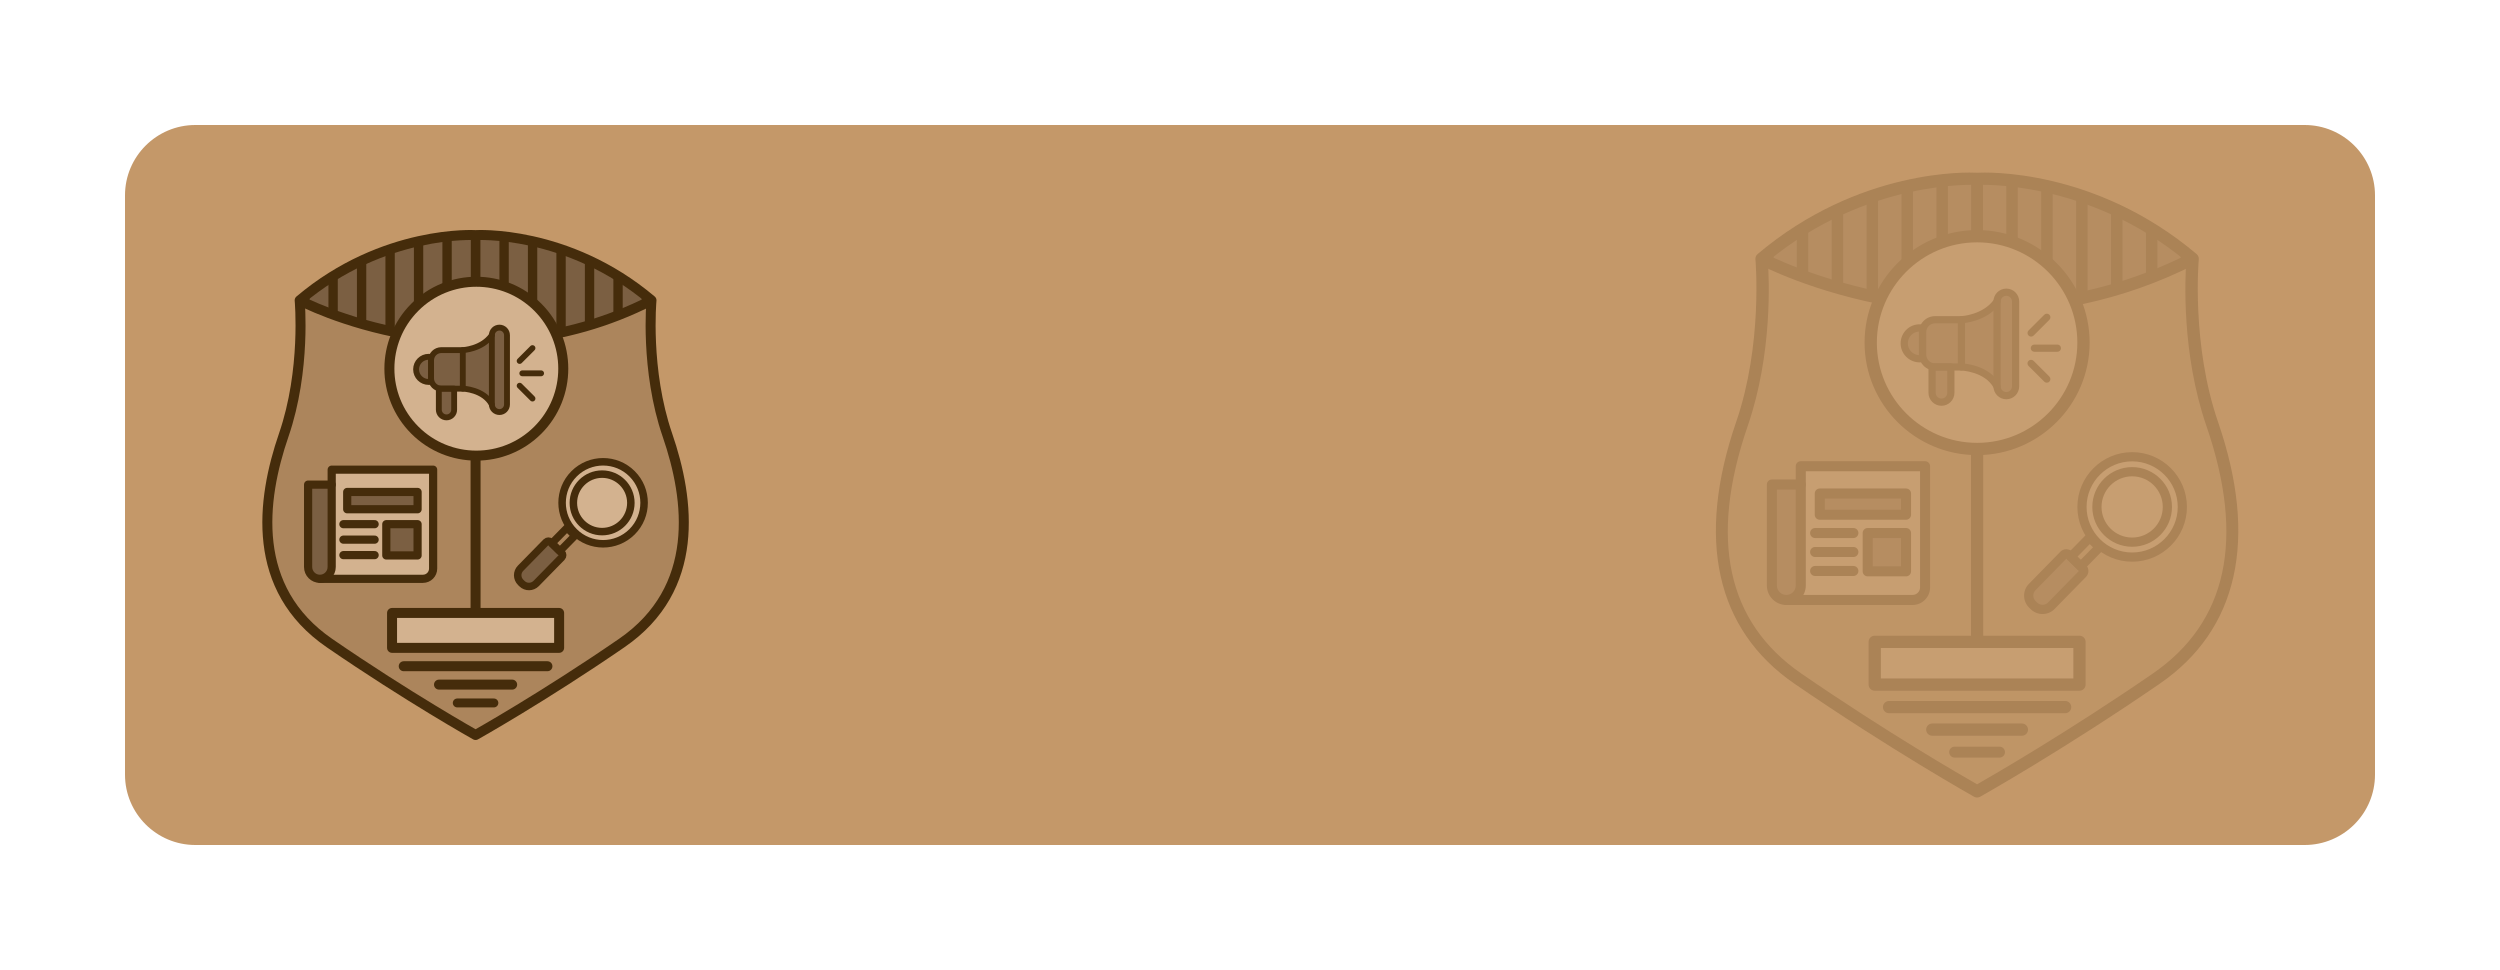 <?xml version="1.0" encoding="UTF-8"?>
<svg xmlns="http://www.w3.org/2000/svg" xmlns:xlink="http://www.w3.org/1999/xlink" width="500pt" height="194pt" viewBox="0 0 500 194" version="1.1">
<defs>
<clipPath id="clip1">
  <path d="M 71 47 L 74 47 L 74 69 L 71 69 Z M 71 47 "/>
</clipPath>
<clipPath id="clip2">
  <path d="M 95.113 47.023 C 95.113 47.023 76.738 45.863 59.934 60.066 C 59.934 60.066 94.355 78.355 130.301 60.066 C 113.488 45.863 95.113 47.023 95.113 47.023 Z M 95.113 47.023 "/>
</clipPath>
<clipPath id="clip3">
  <path d="M 77 47 L 79 47 L 79 69 L 77 69 Z M 77 47 "/>
</clipPath>
<clipPath id="clip4">
  <path d="M 95.113 47.023 C 95.113 47.023 76.738 45.863 59.934 60.066 C 59.934 60.066 94.355 78.355 130.301 60.066 C 113.488 45.863 95.113 47.023 95.113 47.023 Z M 95.113 47.023 "/>
</clipPath>
<clipPath id="clip5">
  <path d="M 59 47 L 62 47 L 62 69 L 59 69 Z M 59 47 "/>
</clipPath>
<clipPath id="clip6">
  <path d="M 95.113 47.023 C 95.113 47.023 76.738 45.863 59.934 60.066 C 59.934 60.066 94.355 78.355 130.301 60.066 C 113.488 45.863 95.113 47.023 95.113 47.023 Z M 95.113 47.023 "/>
</clipPath>
<clipPath id="clip7">
  <path d="M 65 47 L 68 47 L 68 69 L 65 69 Z M 65 47 "/>
</clipPath>
<clipPath id="clip8">
  <path d="M 95.113 47.023 C 95.113 47.023 76.738 45.863 59.934 60.066 C 59.934 60.066 94.355 78.355 130.301 60.066 C 113.488 45.863 95.113 47.023 95.113 47.023 Z M 95.113 47.023 "/>
</clipPath>
<clipPath id="clip9">
  <path d="M 59 47 L 62 47 L 62 69 L 59 69 Z M 59 47 "/>
</clipPath>
<clipPath id="clip10">
  <path d="M 95.113 47.023 C 95.113 47.023 76.738 45.863 59.934 60.066 C 59.934 60.066 94.355 78.355 130.301 60.066 C 113.488 45.863 95.113 47.023 95.113 47.023 Z M 95.113 47.023 "/>
</clipPath>
<clipPath id="clip11">
  <path d="M 105 47 L 108 47 L 108 69 L 105 69 Z M 105 47 "/>
</clipPath>
<clipPath id="clip12">
  <path d="M 95.113 47.023 C 95.113 47.023 76.738 45.863 59.934 60.066 C 59.934 60.066 94.355 78.355 130.301 60.066 C 113.488 45.863 95.113 47.023 95.113 47.023 Z M 95.113 47.023 "/>
</clipPath>
<clipPath id="clip13">
  <path d="M 111 47 L 114 47 L 114 69 L 111 69 Z M 111 47 "/>
</clipPath>
<clipPath id="clip14">
  <path d="M 95.113 47.023 C 95.113 47.023 76.738 45.863 59.934 60.066 C 59.934 60.066 94.355 78.355 130.301 60.066 C 113.488 45.863 95.113 47.023 95.113 47.023 Z M 95.113 47.023 "/>
</clipPath>
<clipPath id="clip15">
  <path d="M 94 47 L 97 47 L 97 69 L 94 69 Z M 94 47 "/>
</clipPath>
<clipPath id="clip16">
  <path d="M 95.113 47.023 C 95.113 47.023 76.738 45.863 59.934 60.066 C 59.934 60.066 94.355 78.355 130.301 60.066 C 113.488 45.863 95.113 47.023 95.113 47.023 Z M 95.113 47.023 "/>
</clipPath>
<clipPath id="clip17">
  <path d="M 99 47 L 102 47 L 102 69 L 99 69 Z M 99 47 "/>
</clipPath>
<clipPath id="clip18">
  <path d="M 95.113 47.023 C 95.113 47.023 76.738 45.863 59.934 60.066 C 59.934 60.066 94.355 78.355 130.301 60.066 C 113.488 45.863 95.113 47.023 95.113 47.023 Z M 95.113 47.023 "/>
</clipPath>
<clipPath id="clip19">
  <path d="M 88 47 L 91 47 L 91 69 L 88 69 Z M 88 47 "/>
</clipPath>
<clipPath id="clip20">
  <path d="M 95.113 47.023 C 95.113 47.023 76.738 45.863 59.934 60.066 C 59.934 60.066 94.355 78.355 130.301 60.066 C 113.488 45.863 95.113 47.023 95.113 47.023 Z M 95.113 47.023 "/>
</clipPath>
<clipPath id="clip21">
  <path d="M 94 47 L 97 47 L 97 69 L 94 69 Z M 94 47 "/>
</clipPath>
<clipPath id="clip22">
  <path d="M 95.113 47.023 C 95.113 47.023 76.738 45.863 59.934 60.066 C 59.934 60.066 94.355 78.355 130.301 60.066 C 113.488 45.863 95.113 47.023 95.113 47.023 Z M 95.113 47.023 "/>
</clipPath>
<clipPath id="clip23">
  <path d="M 82 47 L 85 47 L 85 69 L 82 69 Z M 82 47 "/>
</clipPath>
<clipPath id="clip24">
  <path d="M 95.113 47.023 C 95.113 47.023 76.738 45.863 59.934 60.066 C 59.934 60.066 94.355 78.355 130.301 60.066 C 113.488 45.863 95.113 47.023 95.113 47.023 Z M 95.113 47.023 "/>
</clipPath>
<clipPath id="clip25">
  <path d="M 128 47 L 131 47 L 131 69 L 128 69 Z M 128 47 "/>
</clipPath>
<clipPath id="clip26">
  <path d="M 95.113 47.023 C 95.113 47.023 76.738 45.863 59.934 60.066 C 59.934 60.066 94.355 78.355 130.301 60.066 C 113.488 45.863 95.113 47.023 95.113 47.023 Z M 95.113 47.023 "/>
</clipPath>
<clipPath id="clip27">
  <path d="M 122 47 L 125 47 L 125 69 L 122 69 Z M 122 47 "/>
</clipPath>
<clipPath id="clip28">
  <path d="M 95.113 47.023 C 95.113 47.023 76.738 45.863 59.934 60.066 C 59.934 60.066 94.355 78.355 130.301 60.066 C 113.488 45.863 95.113 47.023 95.113 47.023 Z M 95.113 47.023 "/>
</clipPath>
<clipPath id="clip29">
  <path d="M 128 47 L 131 47 L 131 69 L 128 69 Z M 128 47 "/>
</clipPath>
<clipPath id="clip30">
  <path d="M 95.113 47.023 C 95.113 47.023 76.738 45.863 59.934 60.066 C 59.934 60.066 94.355 78.355 130.301 60.066 C 113.488 45.863 95.113 47.023 95.113 47.023 Z M 95.113 47.023 "/>
</clipPath>
<clipPath id="clip31">
  <path d="M 116 47 L 119 47 L 119 69 L 116 69 Z M 116 47 "/>
</clipPath>
<clipPath id="clip32">
  <path d="M 95.113 47.023 C 95.113 47.023 76.738 45.863 59.934 60.066 C 59.934 60.066 94.355 78.355 130.301 60.066 C 113.488 45.863 95.113 47.023 95.113 47.023 Z M 95.113 47.023 "/>
</clipPath>
<filter id="alpha" filterUnits="objectBoundingBox" x="0%" y="0%" width="100%" height="100%">
  <feColorMatrix type="matrix" in="SourceGraphic" values="0 0 0 0 1 0 0 0 0 1 0 0 0 0 1 0 0 0 1 0"/>
</filter>
<mask id="mask0">
  <g filter="url(#alpha)">
<rect x="0" y="0" width="500" height="194" style="fill:rgb(0%,0%,0%);fill-opacity:0.2;stroke:none;"/>
  </g>
</mask>
<clipPath id="clip34">
  <path d="M 366 35 L 369 35 L 369 62 L 366 62 Z M 366 35 "/>
</clipPath>
<clipPath id="clip35">
  <path d="M 395.422 35.766 C 395.422 35.766 372.906 34.344 352.305 51.746 C 352.305 51.746 394.484 74.156 438.531 51.746 C 417.934 34.34 395.422 35.766 395.422 35.766 Z M 395.422 35.766 "/>
</clipPath>
<clipPath id="clip36">
  <path d="M 373 35 L 376 35 L 376 62 L 373 62 Z M 373 35 "/>
</clipPath>
<clipPath id="clip37">
  <path d="M 395.422 35.766 C 395.422 35.766 372.906 34.344 352.305 51.746 C 352.305 51.746 394.484 74.156 438.531 51.746 C 417.934 34.34 395.422 35.766 395.422 35.766 Z M 395.422 35.766 "/>
</clipPath>
<clipPath id="clip38">
  <path d="M 352 35 L 355 35 L 355 62 L 352 62 Z M 352 35 "/>
</clipPath>
<clipPath id="clip39">
  <path d="M 395.422 35.766 C 395.422 35.766 372.906 34.344 352.305 51.746 C 352.305 51.746 394.484 74.156 438.531 51.746 C 417.934 34.34 395.422 35.766 395.422 35.766 Z M 395.422 35.766 "/>
</clipPath>
<clipPath id="clip40">
  <path d="M 359 35 L 362 35 L 362 62 L 359 62 Z M 359 35 "/>
</clipPath>
<clipPath id="clip41">
  <path d="M 395.422 35.766 C 395.422 35.766 372.906 34.344 352.305 51.746 C 352.305 51.746 394.484 74.156 438.531 51.746 C 417.934 34.34 395.422 35.766 395.422 35.766 Z M 395.422 35.766 "/>
</clipPath>
<clipPath id="clip42">
  <path d="M 352 35 L 355 35 L 355 62 L 352 62 Z M 352 35 "/>
</clipPath>
<clipPath id="clip43">
  <path d="M 395.422 35.766 C 395.422 35.766 372.906 34.344 352.305 51.746 C 352.305 51.746 394.484 74.156 438.531 51.746 C 417.934 34.34 395.422 35.766 395.422 35.766 Z M 395.422 35.766 "/>
</clipPath>
<clipPath id="clip44">
  <path d="M 408 35 L 411 35 L 411 62 L 408 62 Z M 408 35 "/>
</clipPath>
<clipPath id="clip45">
  <path d="M 395.422 35.766 C 395.422 35.766 372.906 34.344 352.305 51.746 C 352.305 51.746 394.484 74.156 438.531 51.746 C 417.934 34.34 395.422 35.766 395.422 35.766 Z M 395.422 35.766 "/>
</clipPath>
<clipPath id="clip46">
  <path d="M 415 35 L 418 35 L 418 62 L 415 62 Z M 415 35 "/>
</clipPath>
<clipPath id="clip47">
  <path d="M 395.422 35.766 C 395.422 35.766 372.906 34.344 352.305 51.746 C 352.305 51.746 394.484 74.156 438.531 51.746 C 417.934 34.34 395.422 35.766 395.422 35.766 Z M 395.422 35.766 "/>
</clipPath>
<clipPath id="clip48">
  <path d="M 394 35 L 397 35 L 397 62 L 394 62 Z M 394 35 "/>
</clipPath>
<clipPath id="clip49">
  <path d="M 395.422 35.766 C 395.422 35.766 372.906 34.344 352.305 51.746 C 352.305 51.746 394.484 74.156 438.531 51.746 C 417.934 34.34 395.422 35.766 395.422 35.766 Z M 395.422 35.766 "/>
</clipPath>
<clipPath id="clip50">
  <path d="M 401 35 L 404 35 L 404 62 L 401 62 Z M 401 35 "/>
</clipPath>
<clipPath id="clip51">
  <path d="M 395.422 35.766 C 395.422 35.766 372.906 34.344 352.305 51.746 C 352.305 51.746 394.484 74.156 438.531 51.746 C 417.934 34.34 395.422 35.766 395.422 35.766 Z M 395.422 35.766 "/>
</clipPath>
<clipPath id="clip52">
  <path d="M 387 35 L 390 35 L 390 62 L 387 62 Z M 387 35 "/>
</clipPath>
<clipPath id="clip53">
  <path d="M 395.422 35.766 C 395.422 35.766 372.906 34.344 352.305 51.746 C 352.305 51.746 394.484 74.156 438.531 51.746 C 417.934 34.34 395.422 35.766 395.422 35.766 Z M 395.422 35.766 "/>
</clipPath>
<clipPath id="clip54">
  <path d="M 394 35 L 397 35 L 397 62 L 394 62 Z M 394 35 "/>
</clipPath>
<clipPath id="clip55">
  <path d="M 395.422 35.766 C 395.422 35.766 372.906 34.344 352.305 51.746 C 352.305 51.746 394.484 74.156 438.531 51.746 C 417.934 34.34 395.422 35.766 395.422 35.766 Z M 395.422 35.766 "/>
</clipPath>
<clipPath id="clip56">
  <path d="M 380 35 L 383 35 L 383 62 L 380 62 Z M 380 35 "/>
</clipPath>
<clipPath id="clip57">
  <path d="M 395.422 35.766 C 395.422 35.766 372.906 34.344 352.305 51.746 C 352.305 51.746 394.484 74.156 438.531 51.746 C 417.934 34.34 395.422 35.766 395.422 35.766 Z M 395.422 35.766 "/>
</clipPath>
<clipPath id="clip58">
  <path d="M 436 35 L 439 35 L 439 62 L 436 62 Z M 436 35 "/>
</clipPath>
<clipPath id="clip59">
  <path d="M 395.422 35.766 C 395.422 35.766 372.906 34.344 352.305 51.746 C 352.305 51.746 394.484 74.156 438.531 51.746 C 417.934 34.34 395.422 35.766 395.422 35.766 Z M 395.422 35.766 "/>
</clipPath>
<clipPath id="clip60">
  <path d="M 429 35 L 432 35 L 432 62 L 429 62 Z M 429 35 "/>
</clipPath>
<clipPath id="clip61">
  <path d="M 395.422 35.766 C 395.422 35.766 372.906 34.344 352.305 51.746 C 352.305 51.746 394.484 74.156 438.531 51.746 C 417.934 34.34 395.422 35.766 395.422 35.766 Z M 395.422 35.766 "/>
</clipPath>
<clipPath id="clip62">
  <path d="M 436 35 L 439 35 L 439 62 L 436 62 Z M 436 35 "/>
</clipPath>
<clipPath id="clip63">
  <path d="M 395.422 35.766 C 395.422 35.766 372.906 34.344 352.305 51.746 C 352.305 51.746 394.484 74.156 438.531 51.746 C 417.934 34.34 395.422 35.766 395.422 35.766 Z M 395.422 35.766 "/>
</clipPath>
<clipPath id="clip64">
  <path d="M 422 35 L 425 35 L 425 62 L 422 62 Z M 422 35 "/>
</clipPath>
<clipPath id="clip65">
  <path d="M 395.422 35.766 C 395.422 35.766 372.906 34.344 352.305 51.746 C 352.305 51.746 394.484 74.156 438.531 51.746 C 417.934 34.34 395.422 35.766 395.422 35.766 Z M 395.422 35.766 "/>
</clipPath>
<clipPath id="clip33">
  <rect width="500" height="194"/>
</clipPath>
<g id="surface6" clip-path="url(#clip33)">
<path style=" stroke:none;fill-rule:nonzero;fill:rgb(67.451%,52.157%,36.078%);fill-opacity:1;" d="M 442.434 84.77 C 436.93 68.789 438.531 51.746 438.531 51.746 C 417.934 34.344 395.414 35.766 395.414 35.766 C 395.414 35.766 372.898 34.344 352.301 51.746 C 352.301 51.746 353.898 68.789 348.395 84.77 C 342.891 100.75 340.227 122.41 359.578 135.73 C 378.934 149.047 395.414 158.281 395.414 158.281 C 395.414 158.281 411.895 149.047 431.25 135.73 C 450.605 122.41 447.941 100.75 442.434 84.77 Z M 442.434 84.77 "/>
<path style=" stroke:none;fill-rule:nonzero;fill:rgb(48.235%,37.255%,25.882%);fill-opacity:1;" d="M 395.422 35.766 C 395.422 35.766 372.906 34.344 352.305 51.746 C 352.305 51.746 394.484 74.156 438.531 51.746 C 417.934 34.34 395.422 35.766 395.422 35.766 Z M 395.422 35.766 "/>
<path style=" stroke:none;fill-rule:nonzero;fill:rgb(82.745%,69.804%,56.078%);fill-opacity:1;" d="M 360.156 93.25 L 360.156 96.91 L 354.375 96.91 L 354.375 117.105 C 354.375 118.699 355.672 119.996 357.266 119.996 L 382.516 119.996 C 383.895 119.996 385.012 118.875 385.012 117.5 L 385.012 93.25 Z M 360.156 93.25 "/>
<path style=" stroke:none;fill-rule:nonzero;fill:rgb(27.059%,17.255%,4.314%);fill-opacity:1;" d="M 382.516 120.996 L 357.266 120.996 C 356.711 120.996 356.262 120.547 356.262 119.988 C 356.262 119.434 356.711 118.984 357.266 118.984 L 382.516 118.984 C 383.34 118.984 384.012 118.316 384.012 117.488 L 384.012 94.25 L 361.16 94.25 L 361.16 96.906 C 361.16 97.461 360.711 97.91 360.156 97.91 C 359.602 97.91 359.148 97.461 359.148 96.906 L 359.148 93.246 C 359.148 92.691 359.602 92.238 360.156 92.238 L 385.012 92.238 C 385.566 92.238 386.016 92.691 386.016 93.246 L 386.016 117.488 C 386.016 119.426 384.445 120.996 382.516 120.996 Z M 382.516 120.996 "/>
<path style=" stroke:none;fill-rule:nonzero;fill:rgb(48.235%,37.255%,25.882%);fill-opacity:1;" d="M 357.266 119.996 C 355.672 119.996 354.375 118.699 354.375 117.105 L 354.375 96.91 L 360.156 96.91 L 360.156 117.105 C 360.156 118.699 358.859 119.996 357.266 119.996 Z M 357.266 119.996 "/>
<path style=" stroke:none;fill-rule:nonzero;fill:rgb(27.059%,17.255%,4.314%);fill-opacity:1;" d="M 357.266 120.996 C 355.121 120.996 353.371 119.25 353.371 117.102 L 353.371 96.906 C 353.371 96.352 353.82 95.898 354.375 95.898 L 360.156 95.898 C 360.711 95.898 361.16 96.352 361.16 96.906 L 361.16 117.102 C 361.156 119.25 359.41 120.996 357.266 120.996 Z M 355.379 97.91 L 355.379 117.105 C 355.379 118.145 356.227 118.988 357.266 118.988 C 358.305 118.988 359.148 118.145 359.148 117.105 L 359.148 97.91 Z M 355.379 97.91 "/>
<path style=" stroke:none;fill-rule:nonzero;fill:rgb(48.235%,37.255%,25.882%);fill-opacity:1;" d="M 363.961 98.703 L 381.211 98.703 L 381.211 102.945 L 363.961 102.945 Z M 363.961 98.703 "/>
<path style=" stroke:none;fill-rule:nonzero;fill:rgb(27.059%,17.255%,4.314%);fill-opacity:1;" d="M 381.203 103.949 L 363.953 103.949 C 363.398 103.949 362.949 103.5 362.949 102.945 L 362.949 98.703 C 362.949 98.148 363.398 97.699 363.953 97.699 L 381.203 97.699 C 381.762 97.699 382.211 98.148 382.211 98.703 L 382.211 102.945 C 382.211 103.5 381.762 103.949 381.203 103.949 Z M 364.961 101.945 L 380.199 101.945 L 380.199 99.711 L 364.961 99.711 Z M 364.961 101.945 "/>
<path style=" stroke:none;fill-rule:nonzero;fill:rgb(48.235%,37.255%,25.882%);fill-opacity:1;" d="M 373.539 106.605 L 381.203 106.605 L 381.203 114.27 L 373.539 114.27 Z M 373.539 106.605 "/>
<path style=" stroke:none;fill-rule:nonzero;fill:rgb(27.059%,17.255%,4.314%);fill-opacity:1;" d="M 381.203 115.273 L 373.539 115.273 C 372.984 115.273 372.535 114.824 372.535 114.27 L 372.535 106.605 C 372.535 106.051 372.984 105.602 373.539 105.602 L 381.203 105.602 C 381.762 105.602 382.211 106.051 382.211 106.605 L 382.211 114.27 C 382.211 114.824 381.762 115.273 381.203 115.273 Z M 374.547 113.27 L 380.203 113.27 L 380.203 107.609 L 374.547 107.609 Z M 374.547 113.27 "/>
<path style=" stroke:none;fill-rule:nonzero;fill:rgb(27.059%,17.255%,4.314%);fill-opacity:1;" d="M 370.676 107.609 L 363.023 107.609 C 362.469 107.609 362.02 107.16 362.02 106.605 C 362.02 106.051 362.469 105.602 363.023 105.602 L 370.676 105.602 C 371.23 105.602 371.68 106.051 371.68 106.605 C 371.68 107.16 371.23 107.609 370.676 107.609 Z M 370.676 107.609 "/>
<path style=" stroke:none;fill-rule:nonzero;fill:rgb(27.059%,17.255%,4.314%);fill-opacity:1;" d="M 370.676 111.406 L 363.023 111.406 C 362.469 111.406 362.02 110.953 362.02 110.398 C 362.02 109.844 362.469 109.395 363.023 109.395 L 370.676 109.395 C 371.23 109.395 371.68 109.844 371.68 110.398 C 371.68 110.953 371.23 111.406 370.676 111.406 Z M 370.676 111.406 "/>
<path style=" stroke:none;fill-rule:nonzero;fill:rgb(27.059%,17.255%,4.314%);fill-opacity:1;" d="M 370.676 115.199 L 363.023 115.199 C 362.469 115.199 362.02 114.75 362.02 114.195 C 362.02 113.641 362.469 113.191 363.023 113.191 L 370.676 113.191 C 371.23 113.191 371.68 113.641 371.68 114.195 C 371.68 114.75 371.23 115.199 370.676 115.199 Z M 370.676 115.199 "/>
<path style=" stroke:none;fill-rule:nonzero;fill:rgb(82.745%,69.804%,56.078%);fill-opacity:1;" d="M 433.52 94.293 C 429.602 90.375 423.25 90.375 419.328 94.293 C 415.41 98.211 415.41 104.566 419.328 108.484 C 423.25 112.402 429.602 112.402 433.52 108.484 C 437.441 104.566 437.441 98.211 433.52 94.293 Z M 433.52 94.293 "/>
<path style=" stroke:none;fill-rule:nonzero;fill:rgb(27.059%,17.255%,4.314%);fill-opacity:1;" d="M 426.43 112.34 C 420.391 112.34 415.477 107.426 415.477 101.387 C 415.477 95.344 420.391 90.43 426.43 90.43 C 432.469 90.43 437.387 95.344 437.387 101.387 C 437.387 107.426 432.469 112.34 426.43 112.34 Z M 426.43 92.27 C 421.406 92.27 417.316 96.359 417.316 101.387 C 417.316 106.41 421.406 110.5 426.43 110.5 C 431.453 110.5 435.547 106.41 435.547 101.387 C 435.547 96.359 431.453 92.27 426.43 92.27 Z M 426.43 92.27 "/>
<path style=" stroke:none;fill-rule:nonzero;fill:rgb(27.059%,17.255%,4.314%);fill-opacity:1;" d="M 426.43 109.352 C 422.039 109.352 418.465 105.773 418.465 101.387 C 418.465 96.996 422.039 93.422 426.43 93.422 C 430.82 93.422 434.395 96.996 434.395 101.387 C 434.395 105.773 430.82 109.352 426.43 109.352 Z M 426.43 95.262 C 423.051 95.262 420.305 98.012 420.305 101.387 C 420.305 104.762 423.055 107.512 426.43 107.512 C 429.805 107.512 432.555 104.762 432.555 101.387 C 432.555 98.012 429.809 95.262 426.43 95.262 Z M 426.43 95.262 "/>
<path style=" stroke:none;fill-rule:nonzero;fill:rgb(67.451%,52.157%,36.078%);fill-opacity:1;" d="M 414.191 111.363 L 417.938 107.539 L 419.898 109.457 L 416.152 113.285 Z M 414.191 111.363 "/>
<path style=" stroke:none;fill-rule:nonzero;fill:rgb(48.235%,37.255%,25.882%);fill-opacity:1;" d="M 407.113 121.5 L 406.148 120.555 C 405.359 119.785 405.352 118.516 406.121 117.73 L 412.82 110.887 C 413.059 110.641 413.461 110.637 413.703 110.875 L 416.629 113.738 C 416.875 113.98 416.879 114.379 416.641 114.625 L 409.941 121.469 C 409.172 122.262 407.906 122.273 407.113 121.5 Z M 407.113 121.5 "/>
<path style=" stroke:none;fill-rule:nonzero;fill:rgb(27.059%,17.255%,4.314%);fill-opacity:1;" d="M 416.156 114.184 C 415.926 114.184 415.691 114.102 415.512 113.926 L 413.551 112.004 C 413.375 111.836 413.273 111.602 413.273 111.359 C 413.273 111.113 413.363 110.879 413.535 110.703 L 417.281 106.879 C 417.637 106.52 418.215 106.516 418.578 106.863 L 420.539 108.785 C 420.715 108.953 420.816 109.191 420.816 109.43 C 420.816 109.676 420.727 109.91 420.555 110.086 L 416.809 113.91 C 416.629 114.094 416.391 114.184 416.156 114.184 Z M 415.488 111.336 L 416.141 111.969 L 418.602 109.461 L 417.949 108.824 Z M 415.488 111.336 "/>
<path style=" stroke:none;fill-rule:nonzero;fill:rgb(27.059%,17.255%,4.314%);fill-opacity:1;" d="M 408.504 122.805 C 407.621 122.805 406.785 122.465 406.148 121.844 L 405.828 121.531 C 405.184 120.898 404.828 120.059 404.82 119.16 C 404.809 118.262 405.148 117.41 405.781 116.77 L 412.07 110.344 C 412.387 110.023 412.805 109.844 413.254 109.84 C 413.695 109.855 414.129 110.004 414.453 110.32 L 417.18 112.984 C 417.844 113.637 417.855 114.703 417.203 115.371 L 410.914 121.797 C 410.285 122.441 409.445 122.797 408.547 122.805 C 408.531 122.805 408.52 122.805 408.504 122.805 Z M 413.273 111.734 L 407.094 118.051 C 406.809 118.34 406.656 118.73 406.66 119.137 C 406.664 119.547 406.828 119.926 407.121 120.215 L 407.441 120.531 C 407.73 120.816 408.113 120.941 408.523 120.965 C 408.934 120.961 409.316 120.797 409.602 120.504 L 415.785 114.191 Z M 413.273 111.734 "/>
<path style=" stroke:none;fill-rule:nonzero;fill:rgb(27.059%,17.255%,4.314%);fill-opacity:1;" d="M 396.465 62.906 C 389.82 62.906 383.801 62.246 378.691 61.355 C 362.629 58.555 352.172 53.059 351.73 52.824 L 352.879 50.66 C 352.984 50.715 363.5 56.23 379.199 58.953 C 393.641 61.461 415.555 62.055 437.98 50.648 L 439.09 52.836 C 423.98 60.52 409.102 62.906 396.465 62.906 Z M 396.465 62.906 "/>
<path style=" stroke:none;fill-rule:nonzero;fill:rgb(27.059%,17.255%,4.314%);fill-opacity:1;" d="M 395.422 129.59 C 394.746 129.59 394.195 129.039 394.195 128.363 L 394.195 89.801 C 394.195 89.125 394.746 88.574 395.422 88.574 C 396.094 88.574 396.645 89.125 396.645 89.801 L 396.645 128.371 C 396.645 129.047 396.094 129.59 395.422 129.59 Z M 395.422 129.59 "/>
<path style=" stroke:none;fill-rule:nonzero;fill:rgb(82.745%,69.804%,56.078%);fill-opacity:1;" d="M 374.945 128.363 L 415.895 128.363 L 415.895 136.922 L 374.945 136.922 Z M 374.945 128.363 "/>
<path style=" stroke:none;fill-rule:nonzero;fill:rgb(27.059%,17.255%,4.314%);fill-opacity:1;" d="M 415.895 138.145 L 374.945 138.145 C 374.27 138.145 373.719 137.594 373.719 136.922 L 373.719 128.363 C 373.719 127.691 374.27 127.141 374.945 127.141 L 415.895 127.141 C 416.57 127.141 417.121 127.691 417.121 128.363 L 417.121 136.922 C 417.121 137.594 416.57 138.145 415.895 138.145 Z M 376.172 135.695 L 414.672 135.695 L 414.672 129.594 L 376.172 129.594 Z M 376.172 135.695 "/>
<path style=" stroke:none;fill-rule:nonzero;fill:rgb(27.059%,17.255%,4.314%);fill-opacity:1;" d="M 413.031 142.645 L 377.809 142.645 C 377.137 142.645 376.586 142.094 376.586 141.422 C 376.586 140.746 377.137 140.195 377.809 140.195 L 413.031 140.195 C 413.703 140.195 414.254 140.746 414.254 141.422 C 414.254 142.102 413.703 142.645 413.031 142.645 Z M 413.031 142.645 "/>
<path style=" stroke:none;fill-rule:nonzero;fill:rgb(27.059%,17.255%,4.314%);fill-opacity:1;" d="M 404.379 147.148 L 386.453 147.148 C 385.781 147.148 385.23 146.602 385.23 145.926 C 385.23 145.25 385.781 144.699 386.453 144.699 L 404.379 144.699 C 405.055 144.699 405.605 145.25 405.605 145.926 C 405.605 146.602 405.055 147.148 404.379 147.148 Z M 404.379 147.148 "/>
<path style=" stroke:none;fill-rule:nonzero;fill:rgb(27.059%,17.255%,4.314%);fill-opacity:1;" d="M 399.898 151.52 L 390.934 151.52 C 390.328 151.52 389.84 151.031 389.84 150.426 C 389.84 149.82 390.328 149.328 390.934 149.328 L 399.898 149.328 C 400.504 149.328 400.996 149.82 400.996 150.426 C 400.996 151.031 400.504 151.52 399.898 151.52 Z M 399.898 151.52 "/>
<g clip-path="url(#clip34)" clip-rule="nonzero">
<g clip-path="url(#clip35)" clip-rule="nonzero">
<path style=" stroke:none;fill-rule:nonzero;fill:rgb(27.059%,17.255%,4.314%);fill-opacity:1;" d="M 367.484 65.91 C 366.855 65.91 366.34 65.398 366.34 64.766 L 366.34 29.547 C 366.34 28.914 366.855 28.398 367.484 28.398 C 368.113 28.398 368.629 28.91 368.629 29.547 L 368.629 64.766 C 368.629 65.398 368.113 65.91 367.484 65.91 Z M 367.484 65.91 "/>
</g>
</g>
<g clip-path="url(#clip36)" clip-rule="nonzero">
<g clip-path="url(#clip37)" clip-rule="nonzero">
<path style=" stroke:none;fill-rule:nonzero;fill:rgb(27.059%,17.255%,4.314%);fill-opacity:1;" d="M 374.465 65.91 C 373.836 65.91 373.32 65.398 373.32 64.766 L 373.32 29.547 C 373.32 28.914 373.828 28.398 374.465 28.398 C 375.094 28.398 375.609 28.91 375.609 29.547 L 375.609 64.766 C 375.609 65.398 375.102 65.91 374.465 65.91 Z M 374.465 65.91 "/>
</g>
</g>
<g clip-path="url(#clip38)" clip-rule="nonzero">
<g clip-path="url(#clip39)" clip-rule="nonzero">
<path style=" stroke:none;fill-rule:nonzero;fill:rgb(27.059%,17.255%,4.314%);fill-opacity:1;" d="M 353.516 65.91 C 352.887 65.91 352.371 65.398 352.371 64.766 L 352.371 29.547 C 352.371 28.914 352.879 28.398 353.516 28.398 C 354.145 28.398 354.66 28.91 354.66 29.547 L 354.66 64.766 C 354.66 65.398 354.148 65.91 353.516 65.91 Z M 353.516 65.91 "/>
</g>
</g>
<g clip-path="url(#clip40)" clip-rule="nonzero">
<g clip-path="url(#clip41)" clip-rule="nonzero">
<path style=" stroke:none;fill-rule:nonzero;fill:rgb(27.059%,17.255%,4.314%);fill-opacity:1;" d="M 360.5 65.91 C 359.871 65.91 359.355 65.398 359.355 64.766 L 359.355 29.547 C 359.355 28.914 359.871 28.398 360.5 28.398 C 361.129 28.398 361.645 28.91 361.645 29.547 L 361.645 64.766 C 361.645 65.398 361.129 65.91 360.5 65.91 Z M 360.5 65.91 "/>
</g>
</g>
<g clip-path="url(#clip42)" clip-rule="nonzero">
<g clip-path="url(#clip43)" clip-rule="nonzero">
<path style=" stroke:none;fill-rule:nonzero;fill:rgb(27.059%,17.255%,4.314%);fill-opacity:1;" d="M 353.516 65.91 C 352.887 65.91 352.371 65.398 352.371 64.766 L 352.371 29.547 C 352.371 28.914 352.879 28.398 353.516 28.398 C 354.145 28.398 354.66 28.91 354.66 29.547 L 354.66 64.766 C 354.66 65.398 354.148 65.91 353.516 65.91 Z M 353.516 65.91 "/>
</g>
</g>
<g clip-path="url(#clip44)" clip-rule="nonzero">
<g clip-path="url(#clip45)" clip-rule="nonzero">
<path style=" stroke:none;fill-rule:nonzero;fill:rgb(27.059%,17.255%,4.314%);fill-opacity:1;" d="M 409.387 65.91 C 408.754 65.91 408.238 65.398 408.238 64.766 L 408.238 29.547 C 408.238 28.914 408.75 28.398 409.387 28.398 C 410.016 28.398 410.531 28.91 410.531 29.547 L 410.531 64.766 C 410.531 65.398 410.02 65.91 409.387 65.91 Z M 409.387 65.91 "/>
</g>
</g>
<g clip-path="url(#clip46)" clip-rule="nonzero">
<g clip-path="url(#clip47)" clip-rule="nonzero">
<path style=" stroke:none;fill-rule:nonzero;fill:rgb(27.059%,17.255%,4.314%);fill-opacity:1;" d="M 416.371 65.91 C 415.738 65.91 415.227 65.398 415.227 64.766 L 415.227 29.547 C 415.227 28.914 415.738 28.398 416.371 28.398 C 417 28.398 417.516 28.91 417.516 29.547 L 417.516 64.766 C 417.516 65.398 417 65.91 416.371 65.91 Z M 416.371 65.91 "/>
</g>
</g>
<g clip-path="url(#clip48)" clip-rule="nonzero">
<g clip-path="url(#clip49)" clip-rule="nonzero">
<path style=" stroke:none;fill-rule:nonzero;fill:rgb(27.059%,17.255%,4.314%);fill-opacity:1;" d="M 395.422 65.91 C 394.789 65.91 394.273 65.398 394.273 64.766 L 394.273 29.547 C 394.273 28.914 394.785 28.398 395.422 28.398 C 396.051 28.398 396.566 28.91 396.566 29.547 L 396.566 64.766 C 396.566 65.398 396.051 65.91 395.422 65.91 Z M 395.422 65.91 "/>
</g>
</g>
<g clip-path="url(#clip50)" clip-rule="nonzero">
<g clip-path="url(#clip51)" clip-rule="nonzero">
<path style=" stroke:none;fill-rule:nonzero;fill:rgb(27.059%,17.255%,4.314%);fill-opacity:1;" d="M 402.398 65.91 C 401.77 65.91 401.254 65.398 401.254 64.766 L 401.254 29.547 C 401.254 28.914 401.766 28.398 402.398 28.398 C 403.031 28.398 403.547 28.91 403.547 29.547 L 403.547 64.766 C 403.547 65.398 403.035 65.91 402.398 65.91 Z M 402.398 65.91 "/>
</g>
</g>
<g clip-path="url(#clip52)" clip-rule="nonzero">
<g clip-path="url(#clip53)" clip-rule="nonzero">
<path style=" stroke:none;fill-rule:nonzero;fill:rgb(27.059%,17.255%,4.314%);fill-opacity:1;" d="M 388.434 65.91 C 387.805 65.91 387.289 65.398 387.289 64.766 L 387.289 29.547 C 387.289 28.914 387.801 28.398 388.434 28.398 C 389.066 28.398 389.578 28.91 389.578 29.547 L 389.578 64.766 C 389.578 65.398 389.066 65.91 388.434 65.91 Z M 388.434 65.91 "/>
</g>
</g>
<g clip-path="url(#clip54)" clip-rule="nonzero">
<g clip-path="url(#clip55)" clip-rule="nonzero">
<path style=" stroke:none;fill-rule:nonzero;fill:rgb(27.059%,17.255%,4.314%);fill-opacity:1;" d="M 395.422 65.91 C 394.789 65.91 394.273 65.398 394.273 64.766 L 394.273 29.547 C 394.273 28.914 394.785 28.398 395.422 28.398 C 396.051 28.398 396.566 28.91 396.566 29.547 L 396.566 64.766 C 396.566 65.398 396.051 65.91 395.422 65.91 Z M 395.422 65.91 "/>
</g>
</g>
<g clip-path="url(#clip56)" clip-rule="nonzero">
<g clip-path="url(#clip57)" clip-rule="nonzero">
<path style=" stroke:none;fill-rule:nonzero;fill:rgb(27.059%,17.255%,4.314%);fill-opacity:1;" d="M 381.449 65.91 C 380.82 65.91 380.305 65.398 380.305 64.766 L 380.305 29.547 C 380.305 28.914 380.82 28.398 381.449 28.398 C 382.078 28.398 382.594 28.91 382.594 29.547 L 382.594 64.766 C 382.594 65.398 382.086 65.91 381.449 65.91 Z M 381.449 65.91 "/>
</g>
</g>
<g clip-path="url(#clip58)" clip-rule="nonzero">
<g clip-path="url(#clip59)" clip-rule="nonzero">
<path style=" stroke:none;fill-rule:nonzero;fill:rgb(27.059%,17.255%,4.314%);fill-opacity:1;" d="M 437.32 65.91 C 436.691 65.91 436.176 65.398 436.176 64.766 L 436.176 29.551 C 436.176 28.922 436.684 28.406 437.32 28.406 C 437.949 28.406 438.465 28.914 438.465 29.551 L 438.465 64.77 C 438.465 65.398 437.949 65.91 437.32 65.91 Z M 437.32 65.91 "/>
</g>
</g>
<g clip-path="url(#clip60)" clip-rule="nonzero">
<g clip-path="url(#clip61)" clip-rule="nonzero">
<path style=" stroke:none;fill-rule:nonzero;fill:rgb(27.059%,17.255%,4.314%);fill-opacity:1;" d="M 430.336 65.91 C 429.703 65.91 429.191 65.398 429.191 64.766 L 429.191 29.547 C 429.191 28.914 429.699 28.398 430.336 28.398 C 430.965 28.398 431.48 28.91 431.48 29.547 L 431.48 64.766 C 431.48 65.398 430.969 65.91 430.336 65.91 Z M 430.336 65.91 "/>
</g>
</g>
<g clip-path="url(#clip62)" clip-rule="nonzero">
<g clip-path="url(#clip63)" clip-rule="nonzero">
<path style=" stroke:none;fill-rule:nonzero;fill:rgb(27.059%,17.255%,4.314%);fill-opacity:1;" d="M 437.32 65.91 C 436.691 65.91 436.176 65.398 436.176 64.766 L 436.176 29.547 C 436.176 28.914 436.684 28.398 437.32 28.398 C 437.949 28.398 438.465 28.91 438.465 29.547 L 438.465 64.766 C 438.465 65.398 437.949 65.91 437.32 65.91 Z M 437.32 65.91 "/>
</g>
</g>
<g clip-path="url(#clip64)" clip-rule="nonzero">
<g clip-path="url(#clip65)" clip-rule="nonzero">
<path style=" stroke:none;fill-rule:nonzero;fill:rgb(27.059%,17.255%,4.314%);fill-opacity:1;" d="M 423.355 65.91 C 422.727 65.91 422.211 65.398 422.211 64.766 L 422.211 29.547 C 422.211 28.914 422.727 28.398 423.355 28.398 C 423.984 28.398 424.5 28.91 424.5 29.547 L 424.5 64.766 C 424.496 65.398 423.984 65.91 423.355 65.91 Z M 423.355 65.91 "/>
</g>
</g>
<path style=" stroke:none;fill-rule:nonzero;fill:rgb(27.059%,17.255%,4.314%);fill-opacity:1;" d="M 395.422 159.504 C 395.215 159.504 395.004 159.453 394.82 159.352 C 394.656 159.254 378.07 149.934 358.891 136.738 C 343.191 125.934 339.16 107.828 347.238 84.375 C 352.59 68.844 351.102 52.031 351.086 51.863 C 351.051 51.465 351.211 51.074 351.516 50.816 C 371.855 33.629 393.703 34.449 395.422 34.547 C 397.137 34.449 418.984 33.637 439.324 50.816 C 439.629 51.074 439.789 51.465 439.754 51.863 C 439.738 52.031 438.25 68.844 443.602 84.375 C 451.68 107.828 447.648 125.941 431.949 136.738 C 412.77 149.934 396.184 159.254 396.02 159.352 C 395.828 159.449 395.625 159.504 395.422 159.504 Z M 353.574 52.273 C 353.816 55.594 354.547 70.68 349.555 85.164 C 341.766 107.789 345.371 124.461 360.273 134.715 C 377.316 146.441 392.281 155.078 395.414 156.863 C 398.547 155.078 413.52 146.434 430.555 134.715 C 445.461 124.461 449.07 107.785 441.273 85.164 C 436.285 70.68 437.016 55.59 437.254 52.273 C 417.43 35.84 395.703 36.969 395.488 36.984 C 395.441 36.988 395.391 36.988 395.336 36.984 C 395.125 36.969 373.398 35.844 353.574 52.273 Z M 353.574 52.273 "/>
<path style=" stroke:none;fill-rule:nonzero;fill:rgb(82.745%,69.804%,56.078%);fill-opacity:1;" d="M 410.461 53.477 C 402.152 45.168 388.68 45.168 380.371 53.477 C 372.062 61.785 372.062 75.258 380.371 83.566 C 388.68 91.871 402.152 91.871 410.461 83.566 C 418.766 75.258 418.766 61.785 410.461 53.477 Z M 410.461 53.477 "/>
<path style=" stroke:none;fill-rule:nonzero;fill:rgb(27.059%,17.255%,4.314%);fill-opacity:1;" d="M 395.422 91.023 C 383.012 91.023 372.914 80.93 372.914 68.52 C 372.914 56.109 383.012 46.016 395.422 46.016 C 407.828 46.016 417.926 56.109 417.926 68.52 C 417.922 80.93 407.824 91.023 395.422 91.023 Z M 395.422 48.469 C 384.363 48.469 375.371 57.465 375.371 68.52 C 375.371 79.574 384.363 88.57 395.422 88.57 C 406.477 88.57 415.469 79.574 415.469 68.52 C 415.469 57.465 406.477 48.469 395.422 48.469 Z M 395.422 48.469 "/>
<path style=" stroke:none;fill-rule:nonzero;fill:rgb(48.235%,37.255%,25.882%);fill-opacity:1;" d="M 401.266 58.441 C 400.238 58.441 399.41 59.27 399.41 60.297 C 396.965 63.75 392.285 63.945 392.285 63.945 L 387.02 63.945 C 385.629 63.945 384.504 65.07 384.504 66.461 L 384.504 65.637 C 384.32 65.602 384.125 65.578 383.93 65.578 C 382.227 65.578 380.84 66.965 380.84 68.672 C 380.84 70.375 382.227 71.762 383.93 71.762 C 384.125 71.762 384.32 71.738 384.504 71.703 L 384.504 70.879 C 384.504 72.27 385.629 73.395 387.02 73.395 L 386.414 73.395 L 386.414 78.559 C 386.414 79.594 387.254 80.441 388.297 80.441 C 389.328 80.441 390.176 79.602 390.176 78.559 L 390.176 73.395 L 392.289 73.395 C 392.289 73.395 397.41 73.547 399.414 77.281 C 399.414 78.305 400.246 79.137 401.27 79.137 C 402.297 79.137 403.125 78.305 403.125 77.281 L 403.125 60.301 C 403.121 59.27 402.289 58.441 401.266 58.441 Z M 401.266 58.441 "/>
<path style=" stroke:none;fill-rule:nonzero;fill:rgb(27.059%,17.255%,4.314%);fill-opacity:1;" d="M 388.297 81.156 C 386.863 81.156 385.695 79.988 385.695 78.555 L 385.695 73.391 C 385.695 72.996 386.016 72.672 386.414 72.672 L 390.172 72.672 C 390.566 72.672 390.891 72.988 390.891 73.391 L 390.891 78.555 C 390.891 79.988 389.727 81.156 388.297 81.156 Z M 387.137 74.109 L 387.137 78.555 C 387.137 79.195 387.656 79.715 388.297 79.715 C 388.934 79.715 389.453 79.195 389.453 78.555 L 389.453 74.109 Z M 387.137 74.109 "/>
<path style=" stroke:none;fill-rule:nonzero;fill:rgb(27.059%,17.255%,4.314%);fill-opacity:1;" d="M 392.285 74.109 L 387.02 74.109 C 385.234 74.109 383.785 72.66 383.785 70.879 L 383.785 66.461 C 383.785 64.676 385.234 63.227 387.02 63.227 L 392.285 63.227 C 392.68 63.227 393.004 63.547 393.004 63.945 L 393.004 73.391 C 393.004 73.789 392.684 74.109 392.285 74.109 Z M 387.02 64.664 C 386.031 64.664 385.227 65.469 385.227 66.461 L 385.227 70.879 C 385.227 71.871 386.031 72.676 387.02 72.676 L 391.566 72.676 L 391.566 64.672 L 387.02 64.672 Z M 387.02 64.664 "/>
<path style=" stroke:none;fill-rule:nonzero;fill:rgb(27.059%,17.255%,4.314%);fill-opacity:1;" d="M 383.934 72.477 C 381.836 72.477 380.125 70.766 380.125 68.664 C 380.125 66.336 382.23 64.477 384.641 64.926 C 384.98 64.988 385.227 65.285 385.227 65.629 L 385.227 71.695 C 385.227 72.039 384.98 72.34 384.641 72.398 C 384.406 72.453 384.164 72.477 383.934 72.477 Z M 383.789 66.305 C 382.551 66.379 381.566 67.41 381.566 68.672 C 381.566 69.93 382.551 70.961 383.789 71.035 Z M 383.789 66.305 "/>
<path style=" stroke:none;fill-rule:nonzero;fill:rgb(27.059%,17.255%,4.314%);fill-opacity:1;" d="M 401.266 79.852 C 399.844 79.852 398.691 78.695 398.691 77.273 L 398.691 60.297 C 398.691 58.875 399.844 57.719 401.266 57.719 C 402.684 57.719 403.84 58.875 403.84 60.297 L 403.84 77.273 C 403.836 78.695 402.684 79.852 401.266 79.852 Z M 401.266 59.16 C 400.641 59.16 400.129 59.672 400.129 60.297 L 400.129 77.273 C 400.129 77.898 400.641 78.41 401.266 78.41 C 401.891 78.41 402.398 77.898 402.398 77.273 L 402.398 60.297 C 402.398 59.672 401.891 59.16 401.266 59.16 Z M 401.266 59.16 "/>
<path style=" stroke:none;fill-rule:nonzero;fill:rgb(27.059%,17.255%,4.314%);fill-opacity:1;" d="M 392.285 64.664 C 391.898 64.664 391.586 64.363 391.57 63.977 C 391.555 63.578 391.859 63.246 392.254 63.227 C 392.301 63.227 396.621 62.996 398.824 59.875 C 399.055 59.551 399.504 59.477 399.828 59.703 C 400.156 59.934 400.23 60.387 400 60.703 C 397.379 64.41 392.523 64.648 392.32 64.66 C 392.305 64.664 392.297 64.664 392.285 64.664 Z M 392.285 64.664 "/>
<path style=" stroke:none;fill-rule:nonzero;fill:rgb(27.059%,17.255%,4.314%);fill-opacity:1;" d="M 399.41 77.996 C 399.156 77.996 398.906 77.855 398.773 77.613 C 396.996 74.301 392.309 74.109 392.262 74.109 C 391.863 74.094 391.551 73.766 391.566 73.371 C 391.574 72.98 391.895 72.676 392.285 72.676 C 392.289 72.676 392.301 72.676 392.305 72.676 C 392.531 72.68 397.863 72.887 400.039 76.941 C 400.23 77.289 400.094 77.727 399.746 77.914 C 399.641 77.965 399.523 77.996 399.41 77.996 Z M 399.41 77.996 "/>
<path style=" stroke:none;fill-rule:nonzero;fill:rgb(27.059%,17.255%,4.314%);fill-opacity:1;" d="M 406.219 67.32 C 406.035 67.32 405.852 67.25 405.711 67.109 C 405.43 66.828 405.43 66.375 405.711 66.094 L 408.859 62.945 C 409.141 62.664 409.594 62.664 409.875 62.945 C 410.156 63.227 410.156 63.68 409.875 63.961 L 406.727 67.109 C 406.586 67.25 406.398 67.32 406.219 67.32 Z M 406.219 67.32 "/>
<path style=" stroke:none;fill-rule:nonzero;fill:rgb(27.059%,17.255%,4.314%);fill-opacity:1;" d="M 411.48 70.355 L 406.871 70.355 C 406.477 70.355 406.148 70.035 406.148 69.637 C 406.148 69.234 406.469 68.914 406.871 68.914 L 411.48 68.914 C 411.875 68.914 412.199 69.234 412.199 69.637 C 412.199 70.035 411.875 70.355 411.48 70.355 Z M 411.48 70.355 "/>
<path style=" stroke:none;fill-rule:nonzero;fill:rgb(27.059%,17.255%,4.314%);fill-opacity:1;" d="M 409.363 76.539 C 409.18 76.539 408.996 76.469 408.855 76.328 L 405.703 73.184 C 405.426 72.906 405.426 72.449 405.703 72.172 C 405.984 71.891 406.441 71.891 406.719 72.172 L 409.871 75.316 C 410.148 75.594 410.148 76.051 409.871 76.328 C 409.734 76.469 409.551 76.539 409.363 76.539 Z M 409.363 76.539 "/>
</g>
</defs>
<g id="surface1">
<path style=" stroke:none;fill-rule:nonzero;fill:rgb(76.863%,59.608%,41.176%);fill-opacity:1;" d="M 460.922 169 L 39.078 169 C 31.305 169 25 162.695 25 154.922 L 25 39.078 C 25 31.305 31.305 25 39.078 25 L 460.914 25 C 468.695 25 475 31.305 475 39.078 L 475 154.914 C 475 162.695 468.695 169 460.922 169 Z M 460.922 169 "/>
<path style=" stroke:none;fill-rule:nonzero;fill:rgb(67.451%,52.157%,36.078%);fill-opacity:1;" d="M 133.484 87.016 C 128.996 73.977 130.297 60.066 130.297 60.066 C 113.484 45.863 95.113 47.023 95.113 47.023 C 95.113 47.023 76.738 45.863 59.934 60.066 C 59.934 60.066 61.238 73.977 56.746 87.016 C 52.254 100.055 50.078 117.734 65.875 128.602 C 81.672 139.465 95.113 147 95.113 147 C 95.113 147 108.566 139.465 124.355 128.602 C 140.148 117.73 137.977 100.055 133.484 87.016 Z M 133.484 87.016 "/>
<path style=" stroke:none;fill-rule:nonzero;fill:rgb(48.235%,37.255%,25.882%);fill-opacity:1;" d="M 95.113 47.023 C 95.113 47.023 76.738 45.863 59.934 60.066 C 59.934 60.066 94.355 78.355 130.301 60.066 C 113.488 45.863 95.113 47.023 95.113 47.023 Z M 95.113 47.023 "/>
<path style=" stroke:none;fill-rule:nonzero;fill:rgb(82.745%,69.804%,56.078%);fill-opacity:1;" d="M 66.34 93.934 L 66.34 96.922 L 61.625 96.922 L 61.625 113.398 C 61.625 114.699 62.68 115.762 63.984 115.762 L 84.59 115.762 C 85.715 115.762 86.629 114.852 86.629 113.719 L 86.629 93.934 Z M 66.34 93.934 "/>
<path style="fill:none;stroke-width:3.276;stroke-linecap:round;stroke-linejoin:round;stroke:rgb(27.059%,17.255%,4.314%);stroke-opacity:1;stroke-miterlimit:10;" d="M 132.68 193.844 L 132.68 187.867 L 173.25 187.867 L 173.25 227.438 C 173.25 229.688 171.43 231.523 169.172 231.523 L 127.961 231.523 " transform="matrix(0.5,0,0,0.5,0,0)"/>
<path style="fill-rule:nonzero;fill:rgb(48.235%,37.255%,25.882%);fill-opacity:1;stroke-width:3.276;stroke-linecap:round;stroke-linejoin:round;stroke:rgb(27.059%,17.255%,4.314%);stroke-opacity:1;stroke-miterlimit:10;" d="M 127.961 231.523 C 125.359 231.523 123.242 229.406 123.242 226.797 L 123.242 193.844 L 132.672 193.844 L 132.672 226.797 C 132.68 229.398 130.562 231.523 127.961 231.523 Z M 127.961 231.523 " transform="matrix(0.5,0,0,0.5,0,0)"/>
<path style="fill-rule:nonzero;fill:rgb(48.235%,37.255%,25.882%);fill-opacity:1;stroke-width:3.276;stroke-linecap:round;stroke-linejoin:round;stroke:rgb(27.059%,17.255%,4.314%);stroke-opacity:1;stroke-miterlimit:10;" d="M 138.883 196.781 L 167.031 196.781 L 167.031 203.703 L 138.883 203.703 Z M 138.883 196.781 " transform="matrix(0.5,0,0,0.5,0,0)"/>
<path style="fill-rule:nonzero;fill:rgb(48.235%,37.255%,25.882%);fill-opacity:1;stroke-width:3.276;stroke-linecap:round;stroke-linejoin:round;stroke:rgb(27.059%,17.255%,4.314%);stroke-opacity:1;stroke-miterlimit:10;" d="M 154.523 209.672 L 167.031 209.672 L 167.031 222.18 L 154.523 222.18 Z M 154.523 209.672 " transform="matrix(0.5,0,0,0.5,0,0)"/>
<path style="fill:none;stroke-width:3.276;stroke-linecap:round;stroke-linejoin:round;stroke:rgb(27.059%,17.255%,4.314%);stroke-opacity:1;stroke-miterlimit:10;" d="M 137.359 209.672 L 149.852 209.672 " transform="matrix(0.5,0,0,0.5,0,0)"/>
<path style="fill:none;stroke-width:3.276;stroke-linecap:round;stroke-linejoin:round;stroke:rgb(27.059%,17.255%,4.314%);stroke-opacity:1;stroke-miterlimit:10;" d="M 137.359 215.859 L 149.852 215.859 " transform="matrix(0.5,0,0,0.5,0,0)"/>
<path style="fill:none;stroke-width:3.276;stroke-linecap:round;stroke-linejoin:round;stroke:rgb(27.059%,17.255%,4.314%);stroke-opacity:1;stroke-miterlimit:10;" d="M 137.359 222.047 L 149.852 222.047 " transform="matrix(0.5,0,0,0.5,0,0)"/>
<path style="fill-rule:nonzero;fill:rgb(82.745%,69.804%,56.078%);fill-opacity:1;stroke-width:3;stroke-linecap:round;stroke-linejoin:round;stroke:rgb(27.059%,17.255%,4.314%);stroke-opacity:1;stroke-miterlimit:10;" d="M 257.221 201.15 C 257.221 192.101 249.89 184.77 240.841 184.77 C 231.792 184.77 224.462 192.101 224.462 201.15 C 224.462 210.199 231.792 217.53 240.841 217.53 C 249.89 217.53 257.221 210.199 257.221 201.15 Z M 257.221 201.15 " transform="matrix(0.354,-0.354,0.354,0.354,-35.846,114.609)"/>
<path style="fill:none;stroke-width:3;stroke-linecap:round;stroke-linejoin:round;stroke:rgb(27.059%,17.255%,4.314%);stroke-opacity:1;stroke-miterlimit:10;" d="M 252.344 201.148 C 252.344 207.5 247.188 212.648 240.844 212.648 C 234.492 212.648 229.344 207.5 229.344 201.148 C 229.344 194.797 234.492 189.648 240.844 189.648 C 247.188 189.648 252.344 194.797 252.344 201.148 Z M 252.344 201.148 " transform="matrix(0.5,0,0,0.5,0,0)"/>
<path style=" stroke:none;fill-rule:nonzero;fill:rgb(67.451%,52.157%,36.078%);fill-opacity:1;" d="M 110.43 108.707 L 113.488 105.582 L 115.09 107.152 L 112.031 110.273 Z M 110.43 108.707 "/>
<path style=" stroke:none;fill-rule:nonzero;fill:rgb(48.235%,37.255%,25.882%);fill-opacity:1;" d="M 104.398 116.73 L 104.141 116.477 C 103.352 115.703 103.34 114.434 104.109 113.648 L 109.238 108.41 C 109.48 108.164 109.879 108.16 110.125 108.398 L 112.352 110.574 C 112.594 110.816 112.602 111.215 112.359 111.461 L 107.23 116.699 C 106.453 117.488 105.184 117.504 104.398 116.73 Z M 104.398 116.73 "/>
<path style="fill:none;stroke-width:3;stroke-linecap:round;stroke-linejoin:round;stroke:rgb(27.059%,17.255%,4.314%);stroke-opacity:1;stroke-miterlimit:10;" d="M 223.289 211.482 L 227.769 211.479 L 227.765 220.22 L 223.29 220.217 Z M 223.289 211.482 " transform="matrix(0.357,0.35,-0.35,0.357,107.695,-48.08)"/>
<path style="fill:none;stroke-width:3;stroke-linecap:round;stroke-linejoin:round;stroke:rgb(27.059%,17.255%,4.314%);stroke-opacity:1;stroke-miterlimit:10;" d="M 208.797 233.461 L 208.281 232.953 C 206.703 231.406 206.68 228.867 208.219 227.297 L 218.477 216.82 C 218.961 216.328 219.758 216.32 220.25 216.797 L 224.703 221.148 C 225.188 221.633 225.203 222.43 224.719 222.922 L 214.461 233.398 C 212.906 234.977 210.367 235.008 208.797 233.461 Z M 208.797 233.461 " transform="matrix(0.5,0,0,0.5,0,0)"/>
<path style="fill:none;stroke-width:4;stroke-linecap:butt;stroke-linejoin:miter;stroke:rgb(27.059%,17.255%,4.314%);stroke-opacity:1;stroke-miterlimit:10;" d="M 119.867 120.133 C 119.867 120.133 188.711 156.711 260.602 120.133 " transform="matrix(0.5,0,0,0.5,0,0)"/>
<path style="fill:none;stroke-width:4;stroke-linecap:round;stroke-linejoin:round;stroke:rgb(27.059%,17.255%,4.314%);stroke-opacity:1;stroke-miterlimit:10;" d="M 190.227 245.18 L 190.227 182.242 " transform="matrix(0.5,0,0,0.5,0,0)"/>
<path style="fill-rule:nonzero;fill:rgb(82.745%,69.804%,56.078%);fill-opacity:1;stroke-width:4;stroke-linecap:round;stroke-linejoin:round;stroke:rgb(27.059%,17.255%,4.314%);stroke-opacity:1;stroke-miterlimit:10;" d="M 156.82 245.18 L 223.648 245.18 L 223.648 259.141 L 156.82 259.141 Z M 156.82 245.18 " transform="matrix(0.5,0,0,0.5,0,0)"/>
<path style="fill:none;stroke-width:4;stroke-linecap:round;stroke-linejoin:round;stroke:rgb(27.059%,17.255%,4.314%);stroke-opacity:1;stroke-miterlimit:10;" d="M 161.492 266.492 L 218.969 266.492 " transform="matrix(0.5,0,0,0.5,0,0)"/>
<path style="fill:none;stroke-width:4;stroke-linecap:round;stroke-linejoin:round;stroke:rgb(27.059%,17.255%,4.314%);stroke-opacity:1;stroke-miterlimit:10;" d="M 175.602 273.844 L 204.859 273.844 " transform="matrix(0.5,0,0,0.5,0,0)"/>
<path style="fill:none;stroke-width:3.57;stroke-linecap:round;stroke-linejoin:round;stroke:rgb(27.059%,17.255%,4.314%);stroke-opacity:1;stroke-miterlimit:10;" d="M 182.906 281.18 L 197.547 281.18 " transform="matrix(0.5,0,0,0.5,0,0)"/>
<g clip-path="url(#clip1)" clip-rule="nonzero">
<g clip-path="url(#clip2)" clip-rule="nonzero">
<path style="fill:none;stroke-width:3.737;stroke-linecap:round;stroke-linejoin:round;stroke:rgb(27.059%,17.255%,4.314%);stroke-opacity:1;stroke-miterlimit:10;" d="M 144.641 141.383 L 144.641 83.898 " transform="matrix(0.5,0,0,0.5,0,0)"/>
</g>
</g>
<g clip-path="url(#clip3)" clip-rule="nonzero">
<g clip-path="url(#clip4)" clip-rule="nonzero">
<path style="fill:none;stroke-width:3.737;stroke-linecap:round;stroke-linejoin:round;stroke:rgb(27.059%,17.255%,4.314%);stroke-opacity:1;stroke-miterlimit:10;" d="M 156.039 141.383 L 156.039 83.898 " transform="matrix(0.5,0,0,0.5,0,0)"/>
</g>
</g>
<g clip-path="url(#clip5)" clip-rule="nonzero">
<g clip-path="url(#clip6)" clip-rule="nonzero">
<path style="fill:none;stroke-width:3.737;stroke-linecap:round;stroke-linejoin:round;stroke:rgb(27.059%,17.255%,4.314%);stroke-opacity:1;stroke-miterlimit:10;" d="M 121.844 141.383 L 121.844 83.898 " transform="matrix(0.5,0,0,0.5,0,0)"/>
</g>
</g>
<g clip-path="url(#clip7)" clip-rule="nonzero">
<g clip-path="url(#clip8)" clip-rule="nonzero">
<path style="fill:none;stroke-width:3.737;stroke-linecap:round;stroke-linejoin:round;stroke:rgb(27.059%,17.255%,4.314%);stroke-opacity:1;stroke-miterlimit:10;" d="M 133.242 141.383 L 133.242 83.898 " transform="matrix(0.5,0,0,0.5,0,0)"/>
</g>
</g>
<g clip-path="url(#clip9)" clip-rule="nonzero">
<g clip-path="url(#clip10)" clip-rule="nonzero">
<path style="fill:none;stroke-width:3.737;stroke-linecap:round;stroke-linejoin:round;stroke:rgb(27.059%,17.255%,4.314%);stroke-opacity:1;stroke-miterlimit:10;" d="M 121.844 141.383 L 121.844 83.898 " transform="matrix(0.5,0,0,0.5,0,0)"/>
</g>
</g>
<g clip-path="url(#clip11)" clip-rule="nonzero">
<g clip-path="url(#clip12)" clip-rule="nonzero">
<path style="fill:none;stroke-width:3.737;stroke-linecap:round;stroke-linejoin:round;stroke:rgb(27.059%,17.255%,4.314%);stroke-opacity:1;stroke-miterlimit:10;" d="M 213.031 141.383 L 213.031 83.898 " transform="matrix(0.5,0,0,0.5,0,0)"/>
</g>
</g>
<g clip-path="url(#clip13)" clip-rule="nonzero">
<g clip-path="url(#clip14)" clip-rule="nonzero">
<path style="fill:none;stroke-width:3.737;stroke-linecap:round;stroke-linejoin:round;stroke:rgb(27.059%,17.255%,4.314%);stroke-opacity:1;stroke-miterlimit:10;" d="M 224.422 141.383 L 224.422 83.898 " transform="matrix(0.5,0,0,0.5,0,0)"/>
</g>
</g>
<g clip-path="url(#clip15)" clip-rule="nonzero">
<g clip-path="url(#clip16)" clip-rule="nonzero">
<path style="fill:none;stroke-width:3.737;stroke-linecap:round;stroke-linejoin:round;stroke:rgb(27.059%,17.255%,4.314%);stroke-opacity:1;stroke-miterlimit:10;" d="M 190.227 141.383 L 190.227 83.898 " transform="matrix(0.5,0,0,0.5,0,0)"/>
</g>
</g>
<g clip-path="url(#clip17)" clip-rule="nonzero">
<g clip-path="url(#clip18)" clip-rule="nonzero">
<path style="fill:none;stroke-width:3.737;stroke-linecap:round;stroke-linejoin:round;stroke:rgb(27.059%,17.255%,4.314%);stroke-opacity:1;stroke-miterlimit:10;" d="M 201.633 141.383 L 201.633 83.898 " transform="matrix(0.5,0,0,0.5,0,0)"/>
</g>
</g>
<g clip-path="url(#clip19)" clip-rule="nonzero">
<g clip-path="url(#clip20)" clip-rule="nonzero">
<path style="fill:none;stroke-width:3.737;stroke-linecap:round;stroke-linejoin:round;stroke:rgb(27.059%,17.255%,4.314%);stroke-opacity:1;stroke-miterlimit:10;" d="M 178.828 141.383 L 178.828 83.898 " transform="matrix(0.5,0,0,0.5,0,0)"/>
</g>
</g>
<g clip-path="url(#clip21)" clip-rule="nonzero">
<g clip-path="url(#clip22)" clip-rule="nonzero">
<path style="fill:none;stroke-width:3.737;stroke-linecap:round;stroke-linejoin:round;stroke:rgb(27.059%,17.255%,4.314%);stroke-opacity:1;stroke-miterlimit:10;" d="M 190.227 141.383 L 190.227 83.898 " transform="matrix(0.5,0,0,0.5,0,0)"/>
</g>
</g>
<g clip-path="url(#clip23)" clip-rule="nonzero">
<g clip-path="url(#clip24)" clip-rule="nonzero">
<path style="fill:none;stroke-width:3.737;stroke-linecap:round;stroke-linejoin:round;stroke:rgb(27.059%,17.255%,4.314%);stroke-opacity:1;stroke-miterlimit:10;" d="M 167.43 141.383 L 167.43 83.898 " transform="matrix(0.5,0,0,0.5,0,0)"/>
</g>
</g>
<g clip-path="url(#clip25)" clip-rule="nonzero">
<g clip-path="url(#clip26)" clip-rule="nonzero">
<path style="fill:none;stroke-width:3.737;stroke-linecap:round;stroke-linejoin:round;stroke:rgb(27.059%,17.255%,4.314%);stroke-opacity:1;stroke-miterlimit:10;" d="M 258.617 141.383 L 258.617 83.898 " transform="matrix(0.5,0,0,0.5,0,0)"/>
</g>
</g>
<g clip-path="url(#clip27)" clip-rule="nonzero">
<g clip-path="url(#clip28)" clip-rule="nonzero">
<path style="fill:none;stroke-width:3.737;stroke-linecap:round;stroke-linejoin:round;stroke:rgb(27.059%,17.255%,4.314%);stroke-opacity:1;stroke-miterlimit:10;" d="M 247.219 141.383 L 247.219 83.898 " transform="matrix(0.5,0,0,0.5,0,0)"/>
</g>
</g>
<g clip-path="url(#clip29)" clip-rule="nonzero">
<g clip-path="url(#clip30)" clip-rule="nonzero">
<path style="fill:none;stroke-width:3.737;stroke-linecap:round;stroke-linejoin:round;stroke:rgb(27.059%,17.255%,4.314%);stroke-opacity:1;stroke-miterlimit:10;" d="M 258.617 141.383 L 258.617 83.898 " transform="matrix(0.5,0,0,0.5,0,0)"/>
</g>
</g>
<g clip-path="url(#clip31)" clip-rule="nonzero">
<g clip-path="url(#clip32)" clip-rule="nonzero">
<path style="fill:none;stroke-width:3.737;stroke-linecap:round;stroke-linejoin:round;stroke:rgb(27.059%,17.255%,4.314%);stroke-opacity:1;stroke-miterlimit:10;" d="M 235.82 141.383 L 235.82 83.898 " transform="matrix(0.5,0,0,0.5,0,0)"/>
</g>
</g>
<path style="fill:none;stroke-width:4;stroke-linecap:round;stroke-linejoin:round;stroke:rgb(27.059%,17.255%,4.314%);stroke-opacity:1;stroke-miterlimit:10;" d="M 266.969 174.031 C 257.992 147.953 260.594 120.133 260.594 120.133 C 226.969 91.727 190.227 94.047 190.227 94.047 C 190.227 94.047 153.477 91.727 119.867 120.133 C 119.867 120.133 122.477 147.953 113.492 174.031 C 104.508 200.109 100.156 235.469 131.75 257.203 C 163.344 278.93 190.227 294 190.227 294 C 190.227 294 217.133 278.93 248.711 257.203 C 280.297 235.461 275.953 200.109 266.969 174.031 Z M 266.969 174.031 " transform="matrix(0.5,0,0,0.5,0,0)"/>
<path style="fill-rule:nonzero;fill:rgb(82.745%,69.804%,56.078%);fill-opacity:1;stroke-width:4;stroke-linecap:round;stroke-linejoin:round;stroke:rgb(27.059%,17.255%,4.314%);stroke-opacity:1;stroke-miterlimit:10;" d="M 224.962 147.513 C 224.962 128.332 209.411 112.781 190.231 112.781 C 171.05 112.781 155.499 128.332 155.499 147.513 C 155.499 166.693 171.05 182.244 190.231 182.244 C 209.411 182.244 224.962 166.693 224.962 147.513 Z M 224.962 147.513 " transform="matrix(0.354,-0.354,0.354,0.354,-24.294,88.859)"/>
<path style=" stroke:none;fill-rule:nonzero;fill:rgb(48.235%,37.255%,25.882%);fill-opacity:1;" d="M 99.887 65.531 C 99.051 65.531 98.371 66.203 98.371 67.047 C 96.375 69.863 92.555 70.023 92.555 70.023 L 88.262 70.023 C 87.125 70.023 86.211 70.945 86.211 72.074 L 86.211 71.406 C 86.059 71.375 85.898 71.359 85.738 71.359 C 84.352 71.359 83.219 72.488 83.219 73.879 C 83.219 75.27 84.352 76.398 85.738 76.398 C 85.898 76.398 86.055 76.387 86.211 76.355 L 86.211 75.684 C 86.211 76.82 87.129 77.734 88.262 77.734 L 87.766 77.734 L 87.766 81.949 C 87.766 82.797 88.449 83.484 89.301 83.484 C 90.145 83.484 90.836 82.801 90.836 81.949 L 90.836 77.734 L 92.559 77.734 C 92.559 77.734 96.738 77.859 98.375 80.906 C 98.375 81.738 99.051 82.422 99.891 82.422 C 100.727 82.422 101.406 81.746 101.406 80.906 L 101.406 67.051 C 101.398 66.203 100.719 65.531 99.887 65.531 Z M 99.887 65.531 "/>
<path style="fill:none;stroke-width:2.347;stroke-linecap:round;stroke-linejoin:round;stroke:rgb(27.059%,17.255%,4.314%);stroke-opacity:1;stroke-miterlimit:10;" d="M 178.602 166.953 C 176.906 166.953 175.531 165.578 175.531 163.883 L 175.531 155.453 L 181.656 155.453 L 181.656 163.883 C 181.672 165.578 180.297 166.953 178.602 166.953 Z M 178.602 166.953 " transform="matrix(0.5,0,0,0.5,0,0)"/>
<path style="fill:none;stroke-width:2.347;stroke-linecap:round;stroke-linejoin:round;stroke:rgb(27.059%,17.255%,4.314%);stroke-opacity:1;stroke-miterlimit:10;" d="M 185.117 155.461 L 176.531 155.461 C 174.258 155.461 172.43 153.617 172.43 151.359 L 172.43 144.148 C 172.43 141.883 174.273 140.047 176.531 140.047 L 185.117 140.047 Z M 185.117 155.461 " transform="matrix(0.5,0,0,0.5,0,0)"/>
<path style="fill:none;stroke-width:2.347;stroke-linecap:round;stroke-linejoin:round;stroke:rgb(27.059%,17.255%,4.314%);stroke-opacity:1;stroke-miterlimit:10;" d="M 172.422 142.797 C 172.117 142.742 171.797 142.711 171.477 142.711 C 168.703 142.711 166.438 144.969 166.438 147.75 C 166.438 150.531 168.703 152.789 171.477 152.789 C 171.797 152.789 172.109 152.758 172.422 152.703 Z M 172.422 142.797 " transform="matrix(0.5,0,0,0.5,0,0)"/>
<path style="fill:none;stroke-width:2.347;stroke-linecap:round;stroke-linejoin:round;stroke:rgb(27.059%,17.255%,4.314%);stroke-opacity:1;stroke-miterlimit:10;" d="M 199.773 164.82 C 198.102 164.82 196.742 163.469 196.742 161.789 L 196.742 134.078 C 196.742 132.406 198.094 131.047 199.773 131.047 C 201.438 131.047 202.797 132.398 202.797 134.078 L 202.797 161.789 C 202.797 163.469 201.438 164.82 199.773 164.82 Z M 199.773 164.82 " transform="matrix(0.5,0,0,0.5,0,0)"/>
<path style="fill:none;stroke-width:2.347;stroke-linecap:round;stroke-linejoin:round;stroke:rgb(27.059%,17.255%,4.314%);stroke-opacity:1;stroke-miterlimit:10;" d="M 185.117 140.039 C 185.117 140.039 192.758 139.719 196.75 134.078 " transform="matrix(0.5,0,0,0.5,0,0)"/>
<path style="fill:none;stroke-width:2.347;stroke-linecap:round;stroke-linejoin:round;stroke:rgb(27.059%,17.255%,4.314%);stroke-opacity:1;stroke-miterlimit:10;" d="M 185.117 155.461 C 185.117 155.461 193.477 155.711 196.75 161.797 " transform="matrix(0.5,0,0,0.5,0,0)"/>
<path style="fill:none;stroke-width:2.347;stroke-linecap:round;stroke-linejoin:round;stroke:rgb(27.059%,17.255%,4.314%);stroke-opacity:1;stroke-miterlimit:10;" d="M 207.859 144.383 L 212.992 139.242 " transform="matrix(0.5,0,0,0.5,0,0)"/>
<path style="fill:none;stroke-width:2.347;stroke-linecap:round;stroke-linejoin:round;stroke:rgb(27.059%,17.255%,4.314%);stroke-opacity:1;stroke-miterlimit:10;" d="M 208.922 149.328 L 216.438 149.328 " transform="matrix(0.5,0,0,0.5,0,0)"/>
<path style="fill:none;stroke-width:2.347;stroke-linecap:round;stroke-linejoin:round;stroke:rgb(27.059%,17.255%,4.314%);stroke-opacity:1;stroke-miterlimit:10;" d="M 207.859 154.289 L 212.992 159.422 " transform="matrix(0.5,0,0,0.5,0,0)"/>
<use xlink:href="#surface6" mask="url(#mask0)"/>
</g>
</svg>

